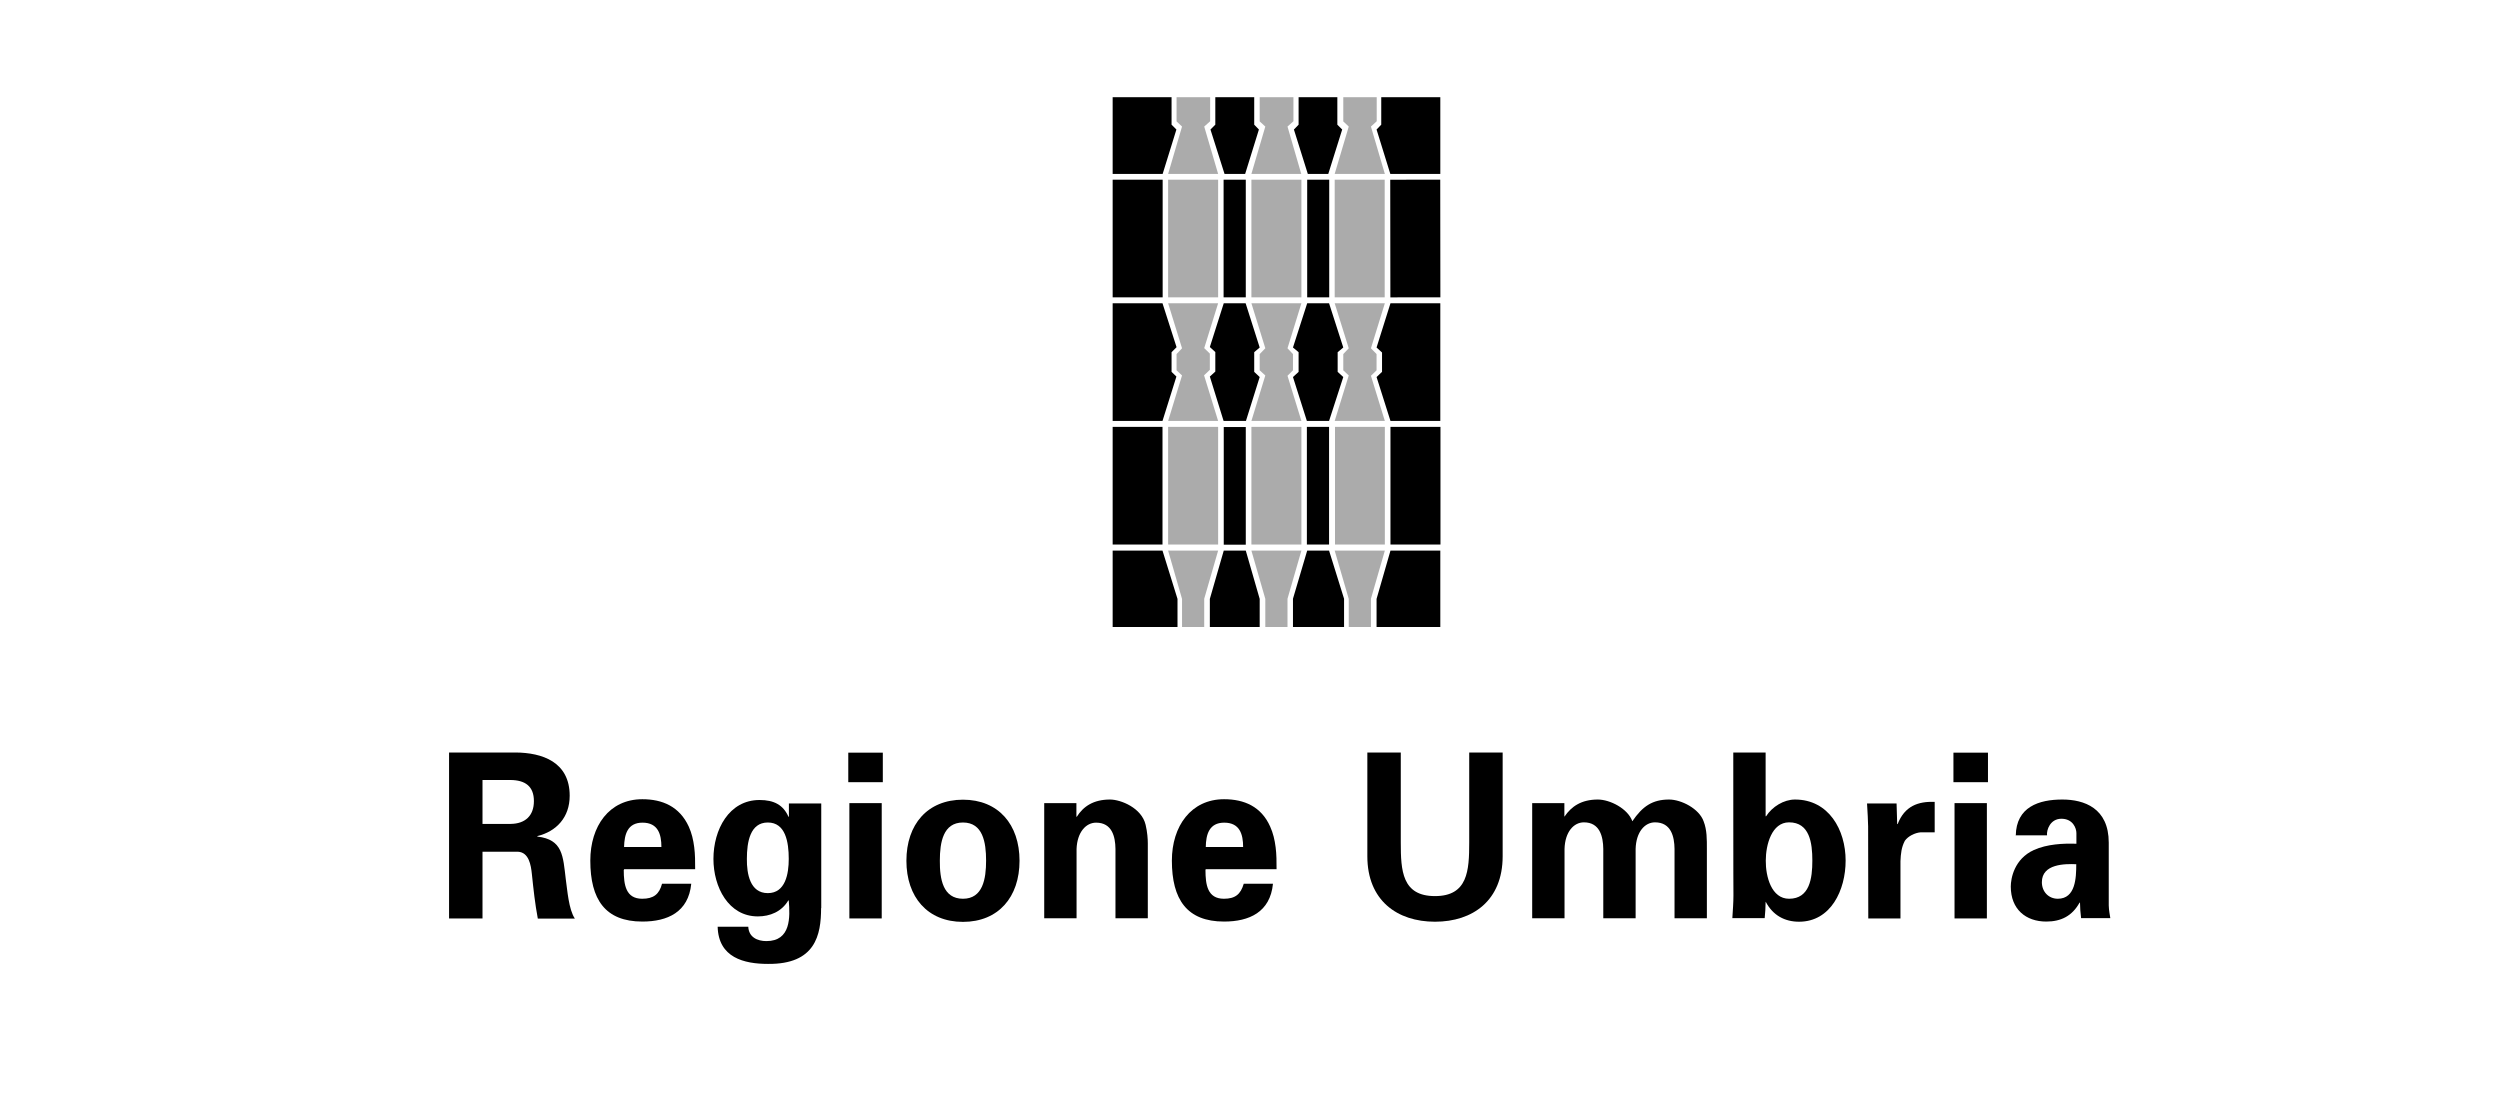 <?xml version="1.0" encoding="UTF-8"?> <!-- Generator: Adobe Illustrator 25.4.1, SVG Export Plug-In . SVG Version: 6.00 Build 0) --> <svg xmlns="http://www.w3.org/2000/svg" xmlns:xlink="http://www.w3.org/1999/xlink" version="1.1" id="Livello_1" x="0px" y="0px" viewBox="0 0 160 70" style="enable-background:new 0 0 160 70;" xml:space="preserve"> <style type="text/css"> .st0{fill:#ABABAB;} .st1{fill:none;} </style> <g> <rect x="71.21" y="11.5" width="3.2" height="7.53"></rect> <rect x="71.21" y="27.32" width="3.19" height="7.53"></rect> <polygon points="74.4,19.41 75.3,22.22 74.98,22.54 74.98,23.8 75.29,24.1 74.4,26.94 71.21,26.94 71.21,19.41 "></polygon> <polygon points="74.98,6.22 74.98,7.98 75.29,8.29 74.41,11.13 71.21,11.13 71.21,6.22 "></polygon> <polygon points="80.27,7.98 80.27,6.22 77.78,6.22 77.78,7.98 77.47,8.29 78.37,11.13 79.69,11.13 80.57,8.29 "></polygon> <polygon points="85.59,7.98 85.59,6.22 83.11,6.22 83.11,7.98 82.81,8.29 83.7,11.13 85.01,11.13 85.9,8.29 "></polygon> <polygon points="88.4,6.22 88.4,7.98 88.1,8.29 88.98,11.13 92.18,11.13 92.18,6.22 "></polygon> <polygon points="74.4,35.24 71.21,35.24 71.21,40.13 75.36,40.13 75.36,38.33 "></polygon> <rect x="78.31" y="11.5" width="1.42" height="7.53"></rect> <rect x="78.32" y="27.33" width="1.41" height="7.53"></rect> <polygon points="78.31,26.94 77.43,24.1 77.78,23.78 77.78,22.53 77.43,22.21 78.32,19.41 79.03,19.41 79.72,19.41 80.62,22.24 80.27,22.54 80.27,23.8 80.62,24.13 79.74,26.94 79.03,26.94 "></polygon> <polygon points="78.32,35.24 79.73,35.24 80.62,38.33 80.62,40.13 77.43,40.13 77.43,38.33 "></polygon> <rect x="83.66" y="11.5" width="1.41" height="7.53"></rect> <rect x="83.64" y="27.32" width="1.42" height="7.53"></rect> <polygon points="83.64,26.94 82.75,24.13 83.11,23.8 83.11,22.54 82.75,22.24 83.66,19.41 84.37,19.41 85.06,19.41 85.97,22.24 85.61,22.54 85.61,23.8 85.97,24.13 85.06,26.94 84.37,26.94 "></polygon> <polygon points="83.66,35.24 85.06,35.24 86.02,38.32 86.02,40.13 82.75,40.13 82.75,38.32 "></polygon> <rect x="74.76" y="11.5" class="st0" width="3.2" height="7.53"></rect> <rect x="74.76" y="27.32" class="st0" width="3.2" height="7.53"></rect> <polygon class="st0" points="74.76,19.41 75.65,22.29 75.3,22.66 75.3,23.7 75.65,24.03 74.76,26.94 77.96,26.94 77.06,24.02 77.43,23.67 77.43,22.63 77.07,22.28 77.96,19.41 "></polygon> <polygon class="st0" points="77.96,35.24 77.07,38.32 77.07,40.13 75.65,40.13 75.65,38.33 74.76,35.24 "></polygon> <rect x="80.09" y="11.5" class="st0" width="3.2" height="7.53"></rect> <rect x="80.09" y="27.32" class="st0" width="3.2" height="7.53"></rect> <polygon class="st0" points="80.09,19.41 80.98,22.29 80.62,22.66 80.62,23.7 80.98,24.03 80.09,26.94 83.29,26.94 82.4,24.05 82.75,23.7 82.75,22.66 82.4,22.29 83.29,19.41 "></polygon> <polygon class="st0" points="83.29,35.24 82.4,38.32 82.4,40.13 80.98,40.13 80.98,38.33 80.09,35.24 "></polygon> <rect x="85.42" y="11.5" class="st0" width="3.2" height="7.53"></rect> <rect x="85.44" y="27.32" class="st0" width="3.19" height="7.53"></rect> <polygon class="st0" points="85.42,19.41 86.32,22.29 85.97,22.66 85.97,23.7 86.32,24.03 85.42,26.94 88.63,26.94 87.74,24.05 88.1,23.7 88.1,22.66 87.74,22.29 88.63,19.41 "></polygon> <polygon class="st0" points="88.63,35.24 87.74,38.32 87.74,40.13 86.32,40.13 86.32,38.33 85.42,35.24 "></polygon> <polygon class="st0" points="75.3,6.22 75.3,7.77 75.65,8.1 74.76,11.13 77.96,11.13 77.07,8.1 77.45,7.76 77.45,6.22 "></polygon> <polygon class="st0" points="80.62,6.22 80.62,7.77 80.98,8.1 80.09,11.13 83.28,11.13 82.4,8.1 82.78,7.76 82.78,6.22 "></polygon> <polygon class="st0" points="85.97,6.22 85.97,7.77 86.32,8.1 85.42,11.13 88.63,11.13 87.74,8.1 88.11,7.76 88.11,6.22 "></polygon> <rect x="88.99" y="27.32" width="3.2" height="7.53"></rect> <rect x="88.98" y="11.5" transform="matrix(1 -1.157857e-03 1.157857e-03 1 -0.018 0.105)" width="3.2" height="7.53"></rect> <polygon points="88.99,26.94 88.1,24.13 88.45,23.8 88.45,22.56 88.1,22.24 88.99,19.41 92.18,19.41 92.18,26.94 "></polygon> <polygon points="88.99,35.24 92.18,35.24 92.18,40.13 88.1,40.13 88.1,38.33 "></polygon> <path d="M30.88,52.73h1.8c0.93-0.01,1.49-0.52,1.49-1.46c0-0.95-0.56-1.34-1.49-1.35h-1.8V52.73z M30.88,58.78h-2.14V48.16h4.25 c1.71,0.01,3.47,0.6,3.47,2.77c0,1.38-0.85,2.28-2.07,2.58v0.03c1.64,0.19,1.64,1.25,1.82,2.73c0.1,0.68,0.18,1.92,0.58,2.52h-2.37 c-0.18-0.95-0.28-1.89-0.38-2.85c-0.06-0.58-0.19-1.39-0.89-1.43h-2.27C30.88,54.5,30.88,58.78,30.88,58.78z"></path> <path d="M42.33,54.21c0-0.81-0.21-1.56-1.21-1.56c-0.96,0-1.16,0.75-1.18,1.56H42.33z M39.92,55.67c0,0.96,0.13,1.85,1.18,1.85 c0.72,0,1.09-0.28,1.27-0.96h1.87c-0.18,1.82-1.52,2.42-3.13,2.42c-2.38,0-3.33-1.42-3.33-3.9c0-2.21,1.21-3.93,3.33-3.93 c1.29,0,2.38,0.47,2.97,1.75c0.19,0.42,0.29,0.85,0.35,1.32c0.06,0.46,0.06,0.93,0.06,1.41h-4.55V55.67z"></path> <path d="M49.14,57.16c1.13,0,1.34-1.24,1.34-2.19c0-1.09-0.21-2.33-1.34-2.33c-1.13,0-1.34,1.24-1.34,2.33 C47.79,55.92,48,57.16,49.14,57.16 M52.55,58.11c0,1.73-0.36,3.61-3.4,3.58c-1.53,0-3.17-0.4-3.22-2.38h1.96 c0.03,0.67,0.58,0.92,1.16,0.92c1.57,0,1.52-1.53,1.43-2.6h-0.03c-0.43,0.72-1.17,1.02-1.95,1.02c-1.88,0-2.84-1.88-2.84-3.68 c0-1.88,1-3.77,2.95-3.77c0.93,0,1.52,0.32,1.85,1.07h0.03v-0.85h2.07v6.7H52.55z"></path> <path d="M56.43,58.78h-2.07V51.4h2.07V58.78z M56.5,50.06h-2.21v-1.89h2.21V50.06z"></path> <path d="M61.63,57.52c1.27,0,1.48-1.27,1.48-2.44c0-1.18-0.21-2.44-1.48-2.44c-1.27,0-1.48,1.27-1.48,2.44 C60.14,56.26,60.35,57.52,61.63,57.52 M61.63,59c-2.27,0-3.62-1.59-3.62-3.91c0-2.33,1.35-3.91,3.62-3.91s3.62,1.59,3.62,3.91 C65.25,57.41,63.9,59,61.63,59"></path> <path d="M68.88,52.24l0.03,0.04c0.42-0.67,1.07-1.11,2.13-1.11c0.7,0,2.03,0.54,2.28,1.62c0.11,0.46,0.14,0.92,0.14,1.18v4.8h-2.07 v-4.44c-0.01-0.79-0.22-1.68-1.24-1.68c-0.65,0-1.21,0.61-1.25,1.68v4.44h-2.07V51.4h2.06V52.24z"></path> <path d="M79.56,54.21c0-0.81-0.21-1.56-1.21-1.56c-0.96,0-1.17,0.75-1.18,1.56H79.56z M77.15,55.67c0,0.96,0.13,1.85,1.18,1.85 c0.72,0,1.07-0.28,1.27-0.96h1.87c-0.18,1.82-1.52,2.42-3.13,2.42c-2.38,0-3.34-1.42-3.34-3.9c0-2.21,1.23-3.93,3.34-3.93 c1.29,0,2.38,0.47,2.95,1.75c0.19,0.42,0.29,0.85,0.35,1.32c0.06,0.46,0.06,0.93,0.06,1.41h-4.54V55.67z"></path> <path d="M96.17,48.16v6.64c0,2.83-1.91,4.19-4.33,4.19c-2.42,0-4.33-1.36-4.33-4.19v-6.64h2.14v5.76c0,1.8,0.08,3.43,2.19,3.43 c2.1,0,2.19-1.63,2.19-3.43v-5.76H96.17z"></path> <path d="M100.1,52.26h0.03c0.43-0.64,1.07-1.09,2.13-1.09c0.78,0,1.92,0.58,2.21,1.39c0.65-0.96,1.29-1.39,2.35-1.39 c0.78,0,1.92,0.58,2.21,1.39c0.22,0.56,0.21,1.17,0.21,1.77v4.44h-2.07v-4.44c-0.01-0.79-0.22-1.7-1.25-1.7 c-0.65,0-1.21,0.61-1.24,1.7v4.44h-2.07v-4.44c-0.01-0.79-0.22-1.7-1.24-1.7c-0.65,0-1.21,0.61-1.24,1.7v4.44h-2.07V51.4h2.06v0.86 H100.1z"></path> <path d="M114.5,57.52c1.32,0,1.49-1.31,1.49-2.44s-0.17-2.45-1.49-2.45c-1.11,0-1.49,1.43-1.49,2.45 C113,56.1,113.37,57.52,114.5,57.52 M110.93,48.16h2.07v4.08h0.03c0.39-0.61,1.13-1.07,1.85-1.07c2.16,0,3.24,1.94,3.24,3.91 c0,1.89-0.95,3.91-2.98,3.91c-0.91,0-1.67-0.4-2.13-1.27H113c0,0.35-0.03,0.7-0.06,1.04h-2.07c0.03-0.49,0.07-0.99,0.07-1.46 C110.93,57.31,110.93,48.16,110.93,48.16z"></path> <path d="M121.38,51.4l0.04,1.34h0.03c0.45-1.16,1.32-1.46,2.37-1.42v1.95h-0.91c-0.35,0.03-0.79,0.24-1,0.54 c-0.22,0.42-0.26,0.82-0.28,1.31v3.66h-2.06l-0.01-5.9c0-0.31-0.04-0.93-0.07-1.46h1.89V51.4z"></path> <path d="M127.16,58.78h-2.07V51.4h2.07V58.78z M127.23,50.06h-2.21v-1.89h2.21V50.06z"></path> <path d="M130.68,56.46c0,0.61,0.43,1.06,1.02,1.06c1.14,0,1.18-1.35,1.18-2.21C132.16,55.28,130.68,55.28,130.68,56.46 M129.01,53.48c0.01-0.92,0.39-1.5,0.93-1.84c0.57-0.36,1.31-0.47,2.05-0.47c1.39,0,2.97,0.54,2.97,2.76v4.02 c0.01,0.36,0.07,0.58,0.1,0.81h-1.87c-0.04-0.33-0.07-0.68-0.07-0.99h-0.03c-0.47,0.85-1.18,1.21-2.13,1.21 c-1.31,0-2.27-0.79-2.27-2.24c0-0.52,0.22-1.77,1.48-2.34c0.84-0.38,1.88-0.43,2.72-0.4v-0.68c0-0.31-0.22-0.92-0.96-0.92 c-0.72,0-0.96,0.72-0.92,1.06h-1.99V53.48z"></path> </g> <rect class="st1" width="160" height="70"></rect> </svg> 